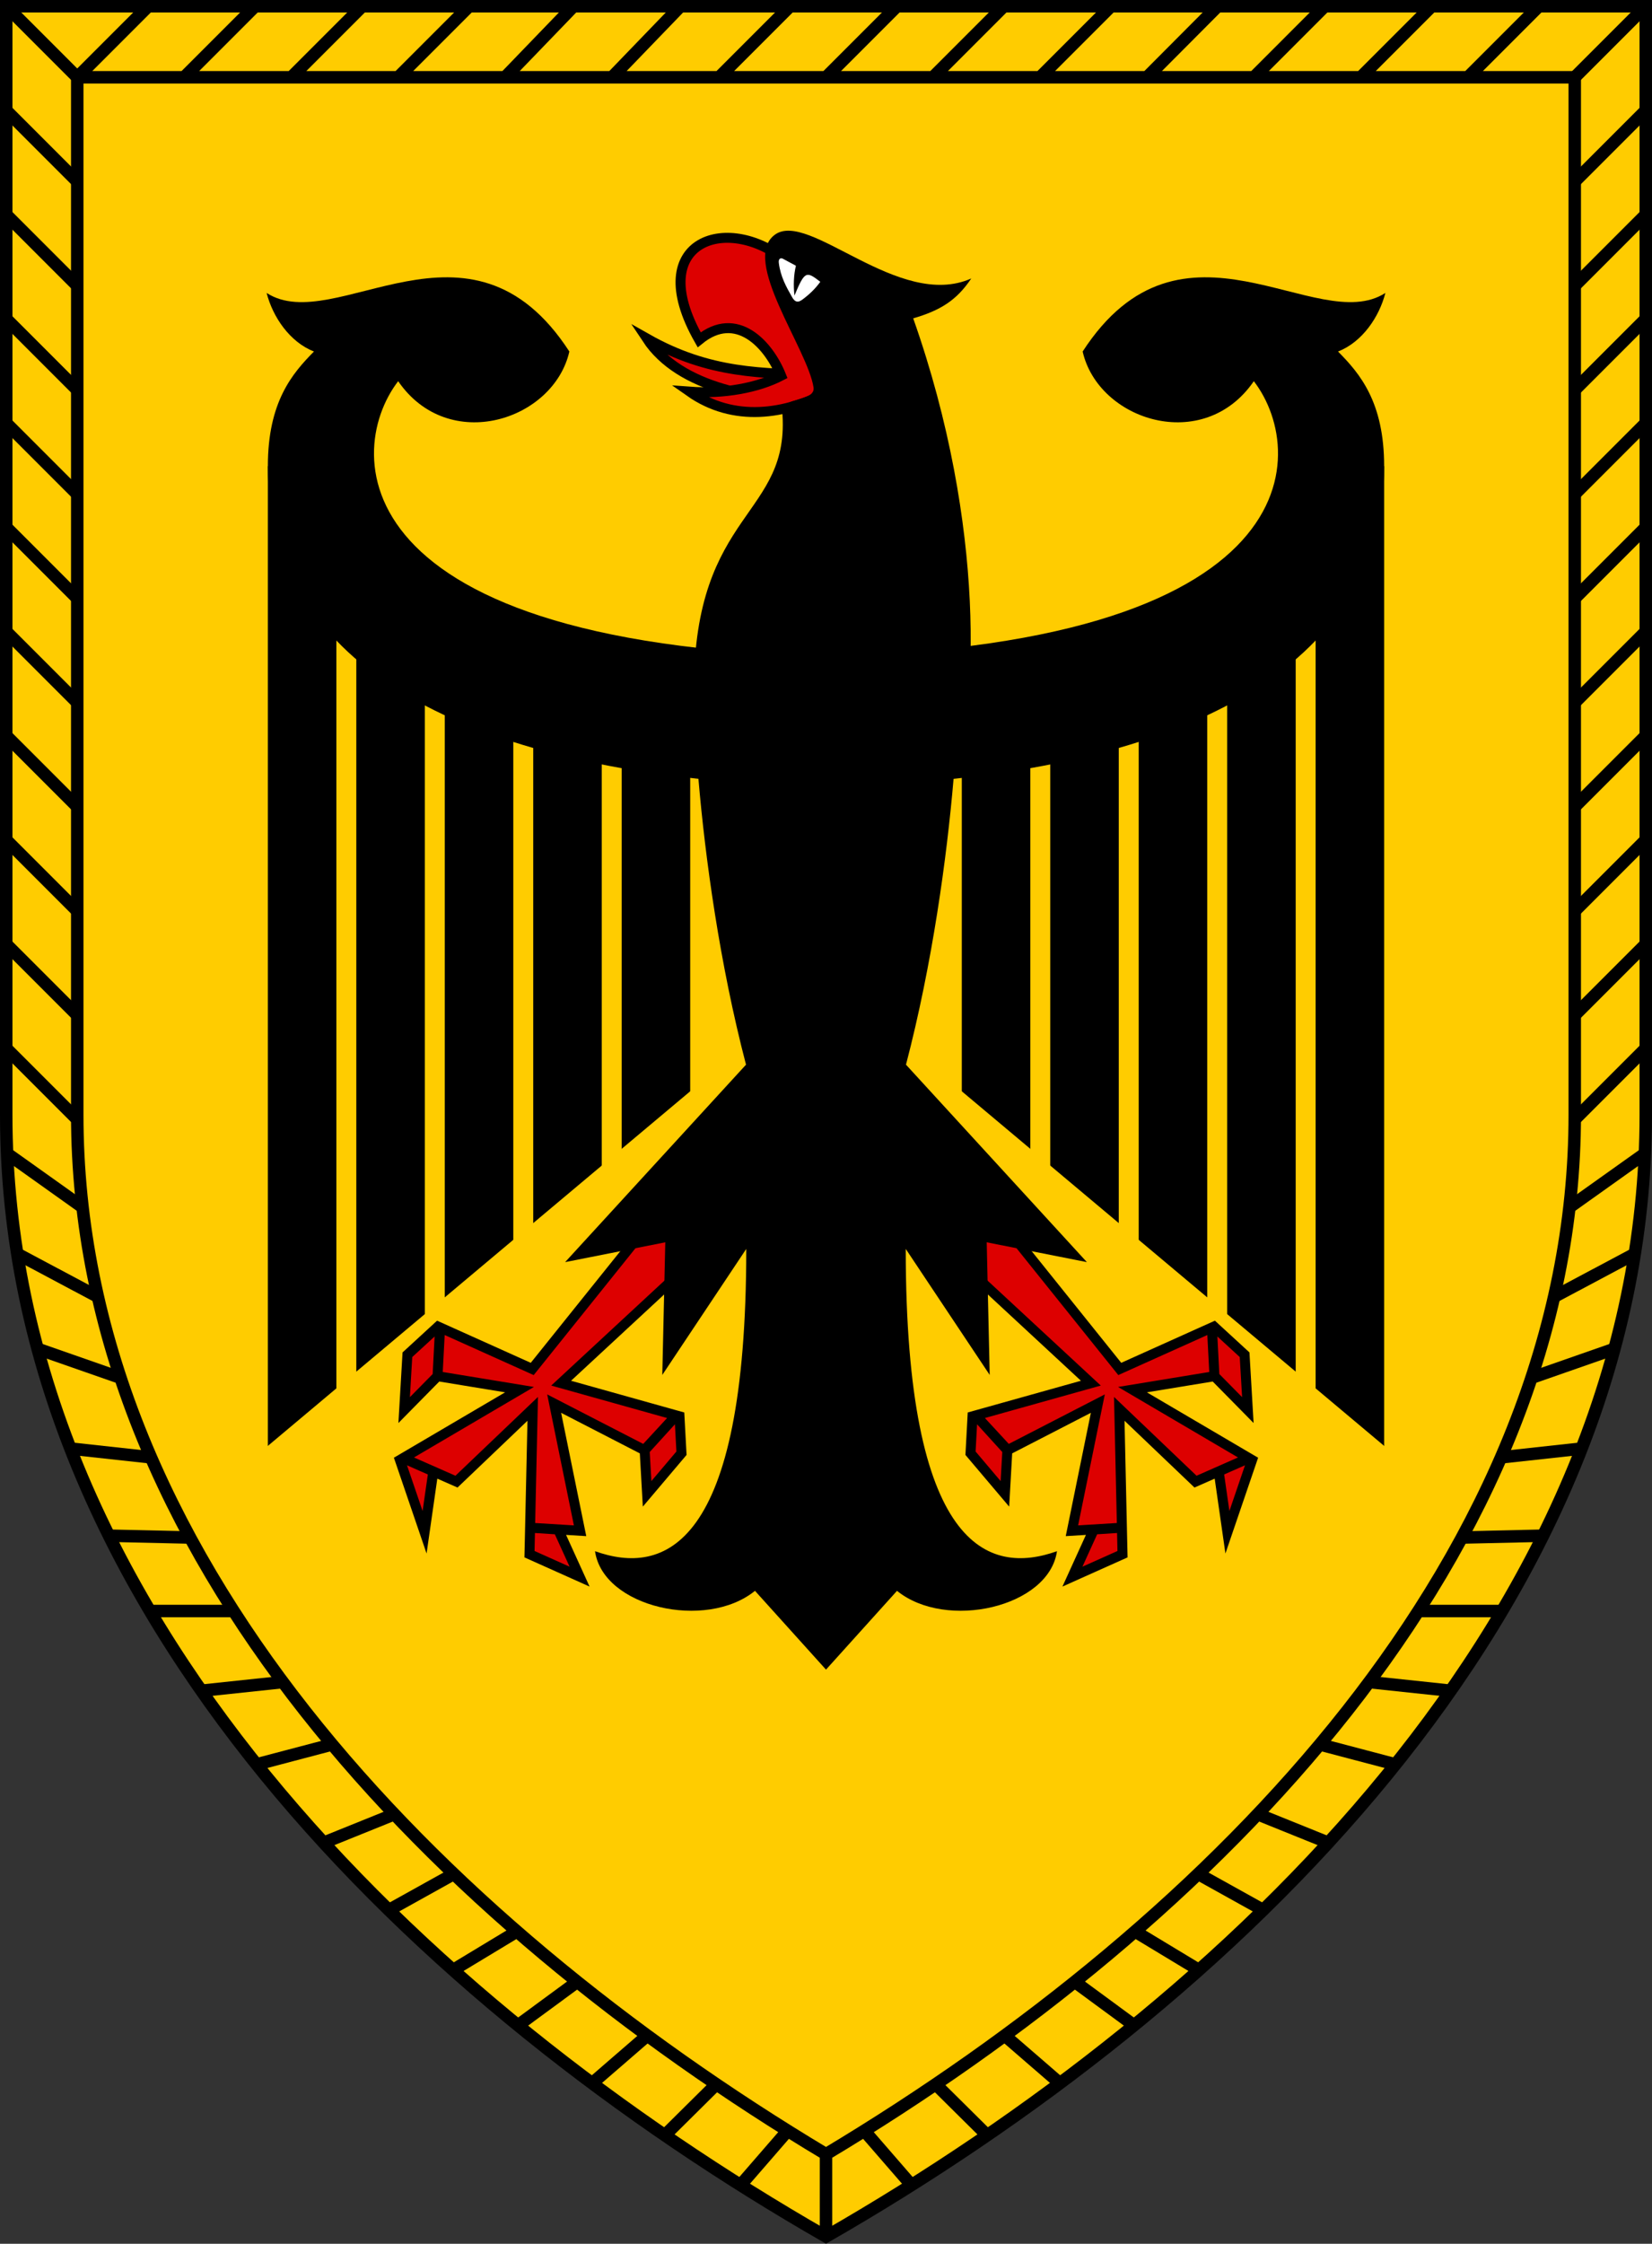<?xml version="1.0" encoding="utf-8" standalone="no"?>
<!DOCTYPE svg PUBLIC "-//W3C//DTD SVG 1.1//EN" "http://www.w3.org/Graphics/SVG/1.1/DTD/svg11.dtd">
<svg version="1.1"
   xmlns="http://www.w3.org/2000/svg"
   xmlns:xlink="http://www.w3.org/1999/xlink"
   width="442" height="600" viewBox="0,0 6630,9000">
  <rect x="0" y="0" width="6630" height="9000" fill="#333333" stroke="none"/>
  <title>Verbandsabzeichen des Heeresführungskommando</title>
  <desc>das Verbandsabzeichen des Heeresführungskommando</desc>
  <g stroke="black" stroke-width="50" fill="#ffcc00">
    <path d="M 25,4471 C 25,6460 1697,8043 3315,8971 C 4933,8043 6605,6460 6605,4471 V 25 H 25 z M 310,4471 C 310,6230 1745,7700 3315,8640.78 C 4885,7700 6320,6230 6320,4471 V 310 H 310 z M 3315,8640.78 v 330.22 M 310,310 L 595,25 m 429,0 L 739,310 m 430,0 L 1454,25 m 429,0 L 1598,310 m 429,0 L 2302,25 m 429,0 L 2456,310 m 430,0 L 3171,25 m 429,0 L 3315,310 m 429,0 L 4029,25 m 430,0 L 4174,310 m 429,0 L 4887,25 m 430,0 L 5032,310 m 429,0 L 5746,25 m 430,0 L 5891,310" />
    <path id="b" d="M 25,25 L 310,310 m 0,418 L 25,443 m 0,418 l 285,285 m 0,418 L 25,1279 m 0,418 l 285,285 m 0,418 L 25,2115 m 0,418 l 285,285 m 0,418 L 25,2951 m 0,418 l 285,285 m 0,418 L 25,3787 m 0,418 l 285,285 M 30,4628 l 295,210 M 65,5027 l 325,173 M 150,5410 l 335,117 M 280,5810 l 320,35 M 445,6160 l 310,7 M 605,6462 h 335 M 805,6782 l 330,-35 M 1030,7077 l 300,-79 M 1300,7391 l 280,-113 M 1565,7659 l 250,-139 M 1820,7901 l 250,-151 M 2080,8123 l 230,-169 M 2380,8353 l 215,-186 M 2667,8566 l 203,-201 M 2970,8767 l 190,-219" />
    <use xlink:href="#b" transform="matrix(-1,0,0,1,6630,0)" />
    <g stroke-width="40" stroke-miterlimit="5" fill="#dd0000">
      <path d="M 3305,1504 c -247,-6 -458,-4 -709,-146 132,200 443,254 712,248" />
      <path d="M 3165,1055 c -233,-204 -590,-98 -359,308 150,-122 279,19 329,144 -94,49 -232,74 -367,64 175,123 384,95 564,-3" />
    </g>
  </g>
  <g id="r">
    <path d="M 1075,5820 V 1870 h 275 V 5820 h 80 V 2520 h 275 V 5820 h 80 V 2820 h 275 V 5820 h 80 V 2920 h 275 V 5820 h 80 V 2920 h 275 V 5820" />
    <path d="M 3315,3920 V 5834 H 1034" fill="#ffcc00" />
    <path d="M 2628,4878 l -492,613 -378,-170 -123,113 -13,222 134,-136 10,-192 -10,192 329,54 -480,282 99,290 35,-244 -125,-55 218,96 306,-292 -13,583 201,90 -86,-189 -108,-7 196,12 -104,-510 363,187 121,-133 -121,131 10,177 138,-163 -8,-148 -475,-133 585,-542" stroke="black" stroke-width="40" stroke-miterlimit="5" fill="#dd0000" />
    <path d="M 3515,2635 c -2148,0 -2141,-815 -1917,-1106 202,294 624,158 687,-119 -399,-615 -940,-57 -1215,-235 25,97 93,197 190,235 -87,88 -185,202 -185,460 0,847 876,1165 1728,1254 27,316 85,741 191,1146.5 l -726,792 402,-79.5 -12,532 337,-505.5 c 0,1205.5 -332,1310.5 -607,1212.5 32,225 445,319 642,159 l 285,316" />
  </g>
  <use xlink:href="#r" transform="matrix(-1,0,0,1,6630,0)" />
  <path d="M 2785,2766 c 0,-722 392,-693 354,-1120 0,-52 134,-35 126,-92 -24,-156 -292,-510 -156,-612 136,-102 498,304 789,175 -59,88 -124,128 -233,160 296,838 255,1580 163,1810" />
  <path d="M 3141.8,1037.7 c -8.7,-4.6 -18.2,-0.1 -16.2,16.5 6.8,55.8 30,96.7 53.7,138.3 8.7,15.2 19.7,24.7 40.1,9.8 27.6,-20.2 52.9,-44.1 72.7,-72 -55.8,-42.8 -61.8,-45.3 -103.6,55.1 -4.9,-40.7 -3,-84 5.8,-119.5" fill="white" />
</svg>

